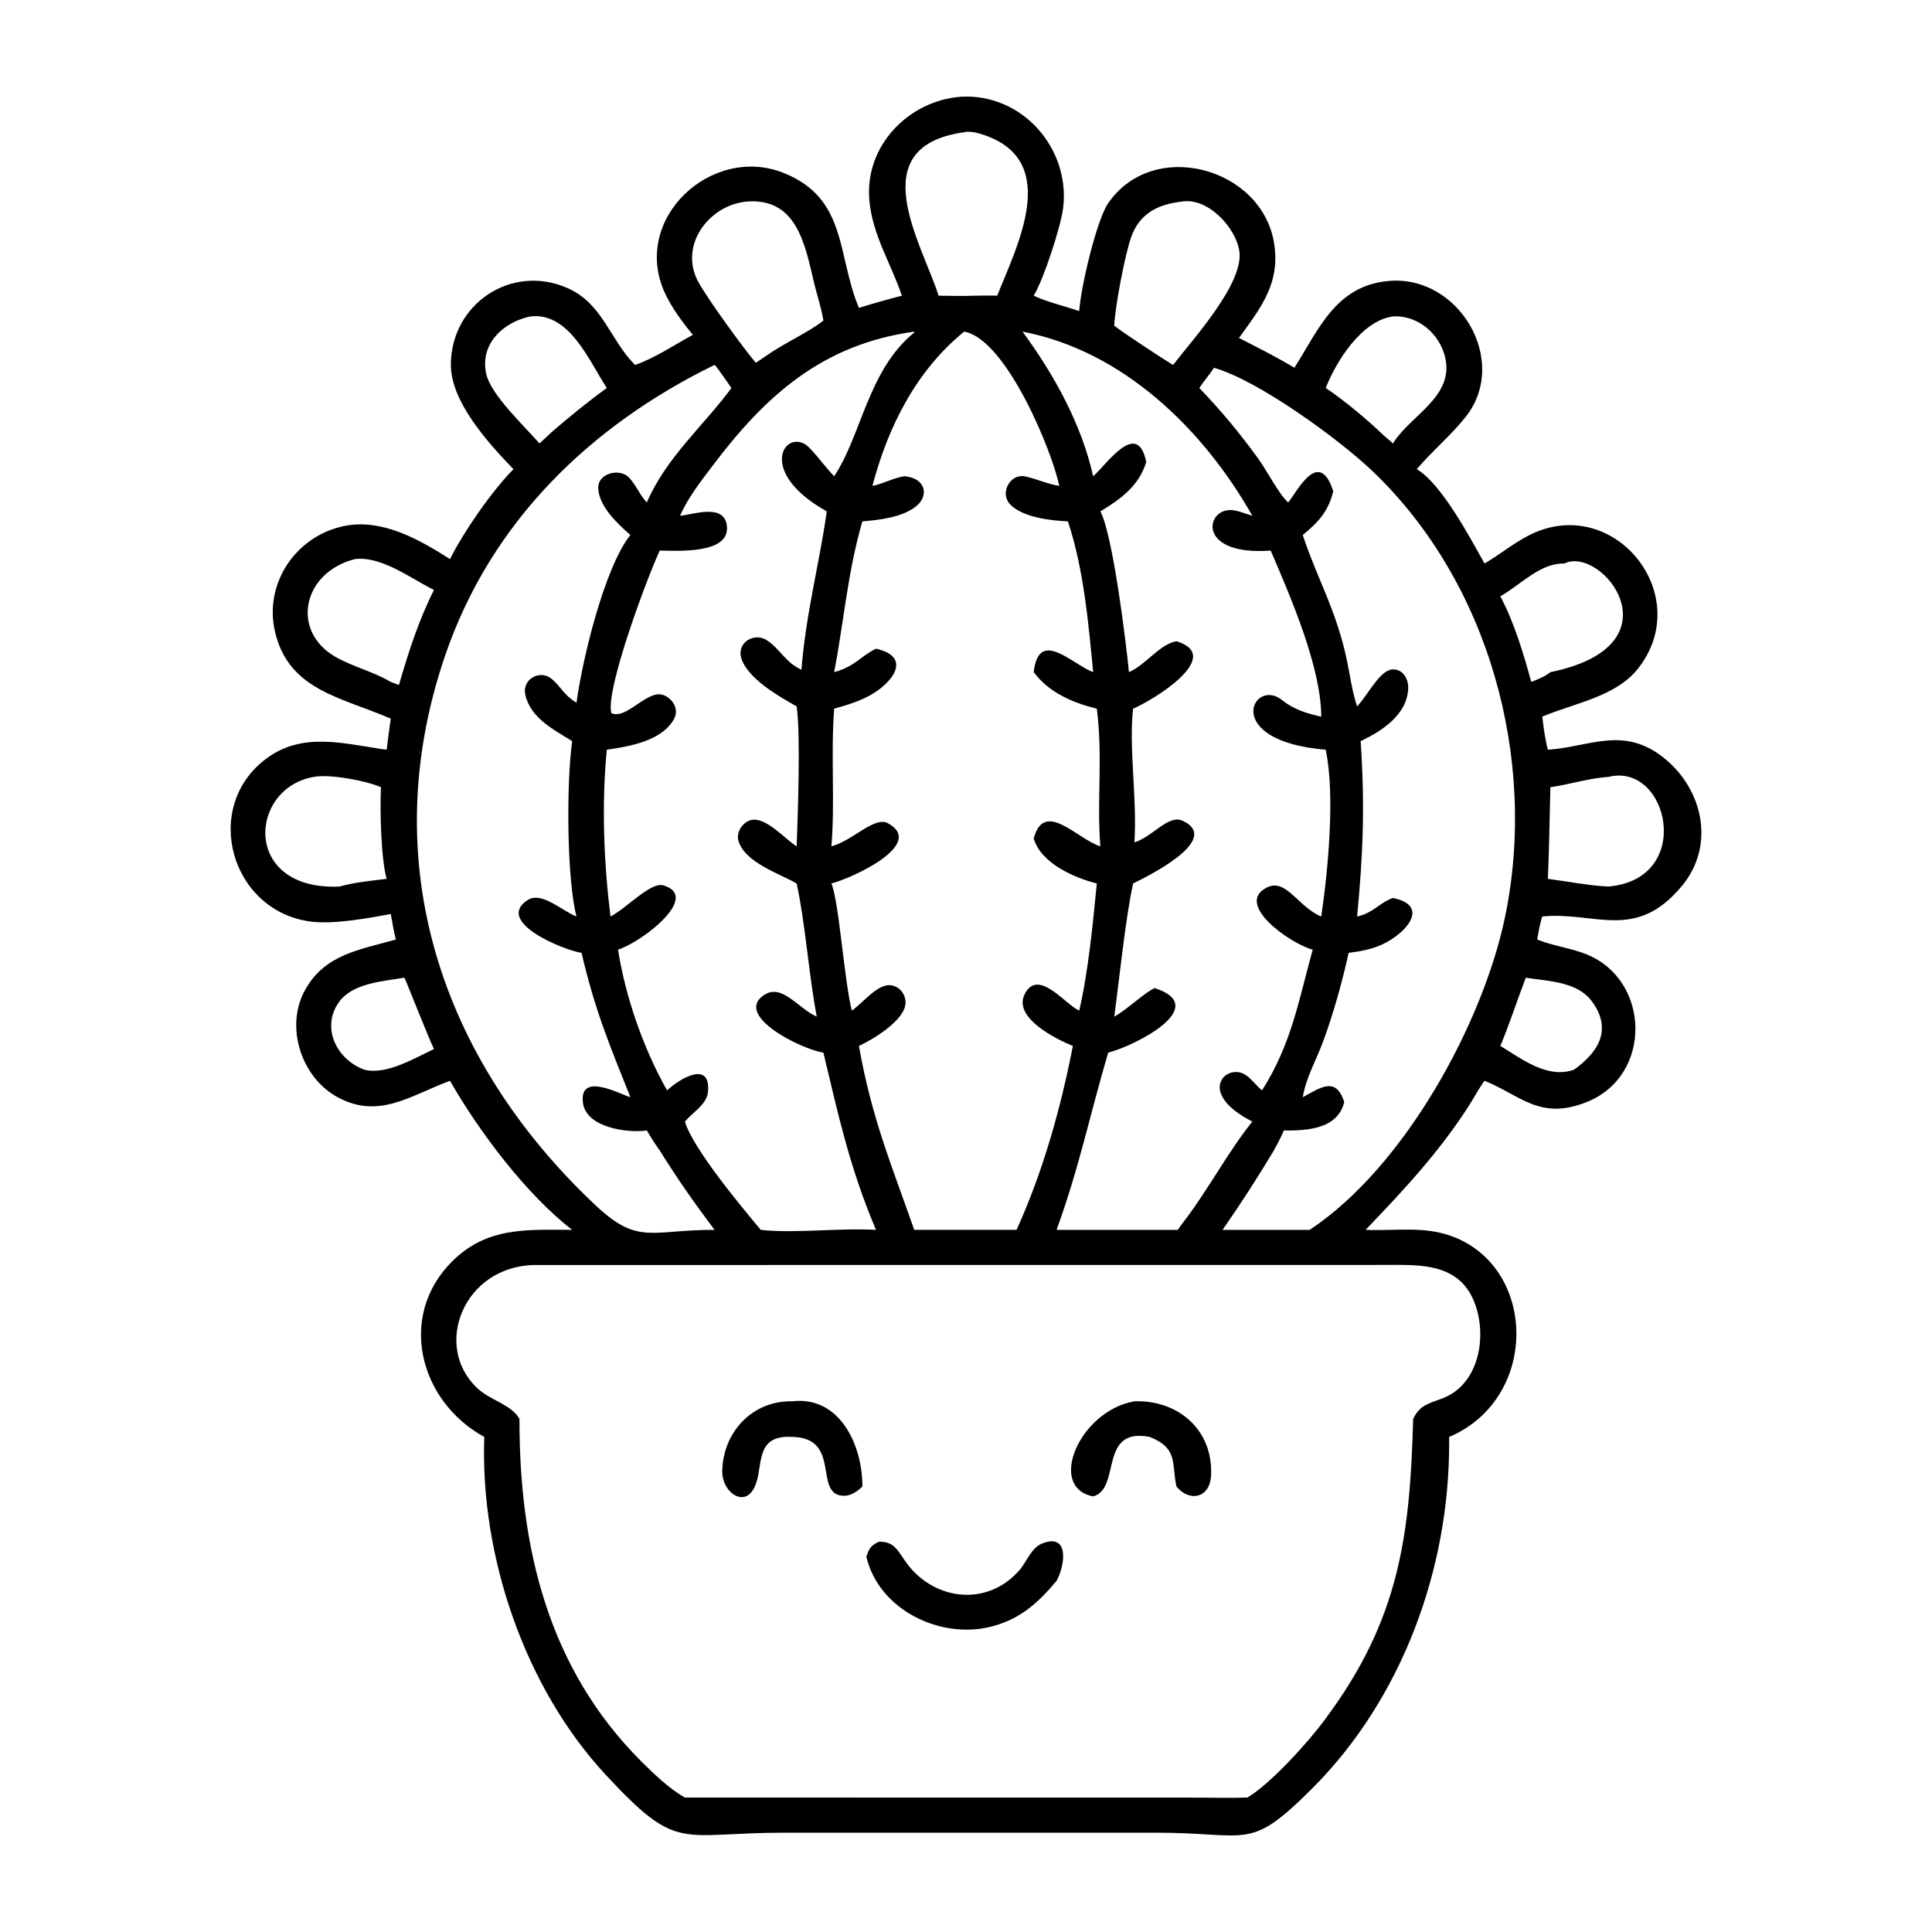 <svg xmlns="http://www.w3.org/2000/svg" viewBox="0 0 1200 1200" version="1.1" height="1200pt" width="1200pt">
 <path d="m596.53 60.094c38.156-2.344 68.156 31.828 63.844 68.719-1.312 11.672-12.281 45.094-18.328 54.844 8.953 4.172 18.938 6.328 28.266 9.562 0.984-14.906 10.828-56.484 17.906-66.844 27.797-40.828 95.297-22.547 103.08 24.375 4.172 25.078-8.062 40.219-21.75 59.156 11.625 5.953 23.203 11.766 34.453 18.516 15.234-24.188 25.828-50.953 58.453-53.906 43.641-3.984 75.281 49.5 48.047 84.234-9.094 11.578-20.953 21.328-30.516 32.672 15.516 9.141 33.328 43.031 42.094 58.594 10.359-6.094 20.109-14.391 31.078-19.172 51.094-22.172 99.609 39.656 64.219 84.469-13.875 17.531-39.562 21.375-59.438 29.812 0.797 6.891 1.734 13.828 3.469 20.531l1.172-0.094c25.219-1.875 45.984-14.766 70.922 5.203 24.188 19.359 31.969 54.047 11.484 79.125-28.922 35.297-54.141 16.078-87.047 19.359-1.547 4.641-2.297 9.562-3.141 14.297 9.891 4.031 20.766 5.203 30.703 9.234 39.656 16.078 41.016 75.234 0.234 91.641-28.875 11.625-40.781-3.609-62.812-12.797l-0.844-0.328c-3.422 4.547-6.047 9.656-9.047 14.438-18.422 29.062-41.062 53.391-64.828 78.141 18.891 0.844 36.75-2.719 54.984 4.5 51.844 20.531 52.266 100.69-3.094 124.13v3.562c0.188 78.422-29.25 159.14-85.312 215.02-39.234 39.141-38.391 27.234-96.469 27.234h-230.86c-66 0-66 12.75-111.23-35.953-50.203-54.047-78.094-135.84-75.422-209.86-40.406-22.125-54.047-75-20.016-108.98 21.75-21.656 46.406-19.734 74.625-19.641-28.406-21.797-58.125-61.406-75.891-92.578-23.953 8.719-43.922 24.281-69.844 10.172-22.641-12.234-32.859-43.969-20.156-66.656 12.422-22.266 34.031-24.891 56.344-31.266-1.266-5.203-2.203-10.5-3.141-15.844-14.016 2.625-34.641 6.328-48.562 4.828-50.578-5.625-69.375-70.828-28.969-101.2 23.016-17.344 49.078-9.188 74.953-5.672 0.75-6.422 1.688-12.891 2.578-19.312-30.422-13.266-63.609-17.484-71.953-54.234-6.797-29.719 12.797-58.781 42.234-65.25 23.719-5.203 46.875 7.875 66.516 20.391 8.156-16.594 26.484-42.984 39.422-55.828-16.031-16.641-39-42-38.906-65.016 0.141-37.406 37.266-62.812 72.281-47.578 22.031 9.562 26.438 32.109 42.094 47.812 11.438-3.75 25.219-12.844 35.953-18.703-6.375-7.594-13.359-17.109-17.484-26.156-20.953-46.078 29.297-92.297 73.969-74.344 39.609 15.891 32.906 51.094 46.641 83.766 8.859-2.719 17.672-5.25 26.672-7.547-6.703-20.016-18.281-37.594-20.203-59.344-2.953-33.422 23.953-61.594 56.578-64.219zm-264.74 725.63c-43.781 0.891-63.281 50.203-35.297 76.547 7.828 7.406 21.234 10.125 26.156 19.031-0.094 79.078 17.391 154.45 75.562 212.63 7.875 7.828 17.484 17.109 27.188 22.547l315.89 0.047c11.156-0.047 22.359 0.375 33.516-0.047 14.484-8.578 38.484-35.109 48.609-49.125 45.984-61.734 52.359-114.09 54.328-186.05 4.266-8.859 9.75-9.469 18.562-12.891 22.125-8.719 27.328-37.5 20.016-58.078-9.234-26.016-33.844-24.75-55.594-24.656zm267.05-579.74c-29.719 24.188-47.344 59.109-56.953 95.812 6.938-1.312 13.031-5.062 20.016-6 13.125 1.219 15.422 12.188 6.891 18.844-8.578 6.703-22.547 8.344-33.141 9.188-9 30.469-11.578 62.625-17.531 93.656 13.312-3.75 15.469-9.281 25.969-14.578 22.547 5.062 10.688 21.094-3.938 29.109-6.938 3.797-14.484 6.047-22.031 8.156-2.203 28.547 0.609 58.781-1.734 85.5 13.266-3.422 26.719-18.938 35.109-14.344 24.094 13.172-23.156 34.5-35.109 37.406 4.734 11.062 7.969 60.469 12.703 78.984 7.172-4.969 16.219-17.156 24.656-15.703 6 1.031 9.844 7.219 8.391 13.078-2.438 9.75-19.5 20.344-28.641 24.562 7.922 44.766 20.062 73.453 34.359 114.23h63.562c16.312-35.906 27.422-75.469 34.969-114.23-9.984-4.031-37.359-17.391-29.953-32.156 8.297-16.547 25.219 6.422 33.891 10.219 5.578-23.719 8.531-54.469 10.922-78.984-14.156-3.562-34.688-12.562-39.188-27.938 6.562-24.562 27.094 0.516 41.391 4.875-2.297-28.125 1.688-55.5-2.203-85.5-14.953-3.656-29.672-9.938-39.188-22.688 3.094-27.703 23.859-4.875 36.938 0-3-30.75-5.859-64.078-15.703-93.656-10.594-0.469-28.734-2.438-36.281-11.016-5.953-6.75 0.469-18.797 9.562-16.922 7.266 1.5 13.922 4.734 21.328 5.906-4.031-20.766-32.859-91.266-59.062-95.812zm36.281 0c19.641 26.812 36.469 57.094 43.875 89.812 8.25-7.125 27.469-35.906 32.953-8.859-4.406 14.719-15.844 23.109-28.5 30.703 7.781 14.531 15.938 81.188 17.766 99.844 10.922-4.875 18.703-17.109 29.484-19.219 30.422 9.375-14.812 36.844-26.906 41.906-2.812 23.438 2.625 56.531 0.797 83.062 11.766-3.703 21.141-17.719 30.188-13.359 24.938 12-24.422 35.578-30.984 38.859-4.875 22.5-8.484 59.016-11.719 82.734 8.484-4.734 18.422-14.719 25.125-17.766 35.484 11.578-11.953 35.766-28.875 40.125-11.297 38.109-17.766 70.641-32.062 110.06h75.281l2.25-3.188c16.078-20.625 28.875-45.281 44.062-64.078-34.734-17.672-16.781-35.953-5.016-29.438 4.125 2.297 7.312 7.078 11.016 10.078 18.375-28.828 22.828-56.25 31.5-87.422-13.875-3.609-49.406-28.594-28.125-38.766 11.672-5.578 19.266 12.422 33.422 18.188 4.125-28.031 8.766-75.234 2.766-103.59-65.531-5.484-45.094-45.188-27.188-30.891 7.453 5.953 15.188 8.25 24.422 10.359-0.094-30.609-18.75-73.781-31.406-103.17-45.562 3.375-40.688-25.406-24.984-25.172 4.266 0.047 9.469 2.344 13.594 3.562-30.422-53.672-80.203-102.38-142.74-114.38zm-67.266 0c-56.906 7.922-92.109 39.375-125.39 83.484-7.078 9.375-15.469 20.109-20.062 30.891 8.672-0.797 27.703-8.016 29.109 6.609 1.594 17.062-29.719 15.188-41.719 15-7.031 14.719-34.125 86.812-30.047 101.02 9.75 4.219 22.547-15.469 32.766-11.109 5.625 2.391 9.281 8.859 6.188 14.578-7.453 13.781-27.656 17.156-41.812 19.219-3.281 34.266-1.875 69.516 2.297 103.59 10.266-5.344 24.984-21.609 32.766-19.359 23.719 6.891-13.172 35.203-28.078 39.938 4.641 29.438 15.75 61.453 30.469 87.422 7.922-7.453 27.234-18.938 25.406 0.984-0.703 7.688-9.656 12.797-14.344 18.375 5.016 16.875 35.062 52.828 47.109 67.266 21.047 2.344 48.844-1.312 71.578 0-16.406-38.859-23.156-70.406-32.672-110.06-13.922-2.203-55.5-22.922-37.125-35.625 11.297-7.828 21 7.875 33 13.266-5.062-27.047-6.984-57.234-12.469-82.734-10.781-6.188-32.062-12.938-36.141-26.391-1.594-5.344 2.484-11.672 7.781-12.984 9.141-2.297 21.234 11.953 28.359 16.312 0.703-19.547 2.531-69 0-86.906-11.016-6.234-30.469-17.203-34.406-30-2.906-9.469 7.969-16.406 16.078-10.969 8.25 5.531 11.344 13.641 21.281 18.188 2.859-35.391 10.922-64.594 15.75-98.344-43.547-24.422-26.438-50.812-12.797-41.25 4.031 2.859 12.328 14.391 17.391 19.406 16.922-25.266 21.094-66.141 49.734-89.25zm186.14 22.453c-2.766 4.406-6.281 8.203-9.047 12.562 13.781 14.391 24.891 27.797 36.609 43.922 5.109 7.078 12.891 22.172 18.516 27.141l0.516-0.609c4.828-5.766 18.797-33.938 27.516-6.281-3 12.375-9.281 19.219-18.938 27.141l0.281 0.891c9.281 27.609 20.812 46.219 27.328 77.812 1.875 9.328 3.141 18.703 6.141 27.75 6.984-7.406 14.109-22.594 22.031-22.969 6.422-0.328 9.891 5.906 9.703 11.672-0.516 16.453-16.359 26.625-29.531 32.859 2.672 39.234 1.594 69.609-2.203 108.94 10.078-2.203 13.594-8.391 22.219-11.531 22.031 4.5 9.938 20.016-3.984 27.562-7.5 4.078-15.094 5.438-23.484 6.562-4.125 18.422-9.141 36.609-15.609 54.375-4.219 11.672-10.875 22.969-12.891 35.25 11.109-5.953 20.531-13.172 25.781 3-4.125 16.875-23.062 17.812-37.5 17.672-1.828 4.266-4.031 8.344-6.234 12.422-10.125 16.922-20.578 33.094-31.875 49.312h54.094c58.828-38.812 107.91-128.53 121.55-195.19 19.875-97.266-9.891-206.63-82.266-275.86-20.906-19.969-71.25-56.672-98.719-64.406zm-310.18-1.781c-77.297 37.828-138.84 97.406-167.26 180.28-43.969 128.29-3 251.21 93.469 341.81 26.484 24.891 34.406 15.047 73.781 15.141-12.516-16.688-23.016-31.594-34.031-49.312-2.906-4.031-5.531-8.109-8.016-12.422-11.719 1.781-37.641-1.688-39.656-17.062-2.672-19.969 23.625-5.109 29.438-3.609-13.219-33.141-21.891-53.625-30.328-89.625-11.953-1.969-53.625-19.266-33.797-32.625 8.906-6 21.234 6.375 30.656 10.031-6.141-23.578-6.281-83.672-2.672-108.94-11.438-7.078-26.109-14.438-29.156-29.016-2.016-9.562 9.281-15.656 16.453-9.609 6.281 5.344 6.984 9.562 15.375 14.812 3.469-26.156 17.297-84.047 33.469-104.2-7.969-7.078-19.172-17.344-19.969-28.734-0.656-9.562 13.172-13.219 19.172-6.891 4.125 4.359 6.375 10.219 10.453 14.766l0.562 0.609c12.188-28.172 35.297-47.625 52.547-71.062-1.875-2.531-8.812-13.078-10.5-14.344zm155.02-144.52c-64.219 8.953-26.062 69.328-15.844 101.53 7.5 0.094 14.953 0.281 22.453 0 4.641-0.047 9.281-0.188 13.922 0 12.094-30.375 38.906-81.844-5.859-99-3.938-1.5-10.594-3.656-14.672-2.531zm-135.79 43.125c-23.297 2.672-41.578 27.656-29.203 50.062 5.719 10.406 27.938 41.062 35.625 50.016l6.656-4.5c11.016-7.781 26.156-14.438 35.297-21.703-1.172-7.594-3.703-14.953-5.531-22.406-5.766-24-10.5-54.516-42.844-51.469zm270.74 0c-14.766 1.641-26.062 7.547-31.172 21.938-3.891 10.828-10.031 43.406-10.547 55.078 5.297 4.219 30.375 20.766 36.562 24.375 13.125-16.875 43.594-50.438 41.203-70.172-1.828-14.906-19.828-34.312-36.047-31.219zm-538.92 357.28c-40.734 7.172-44.391 70.828 15.984 68.109 9.328-2.625 19.688-3.609 29.297-4.781-3.516-12.516-4.266-43.312-3.516-56.906-9.141-4.078-31.969-8.297-41.766-6.422zm804.19 0c-12.234 0.797-23.953 4.688-36.094 6.422-0.516 19.031-0.703 37.875-1.547 56.906 12.375 1.594 25.266 4.219 37.641 4.781 53.766-4.734 37.219-77.438 0-68.109zm-778.64-135.28c-32.672 8.391-39.938 44.719-12.094 60.703 10.922 6.234 23.484 9.094 34.406 15.609 1.641 0.609 3.422 1.219 5.062 1.875 5.812-20.109 12.281-40.219 21.75-59.016-14.25-7.078-32.719-21.234-49.125-19.172zm751.18 2.766c-15-0.422-27.047 13.219-39.703 20.344 8.672 16.453 14.344 35.344 19.219 53.203 4.078-1.641 8.438-3.281 11.859-6.094 81.516-16.594 32.062-79.078 8.625-67.453zm-106.45-153.47c-19.172 2.578-34.969 27.281-41.719 44.438 11.484 7.641 26.062 19.828 36 29.438 1.969 1.641 3.938 3.234 5.719 5.016l0.609-0.891c10.969-16.875 36.938-28.172 32.016-51.844-3.047-14.953-16.969-27.188-32.625-26.156zm-535.82 0c-16.969 3.609-31.5 17.25-27.281 35.859 2.906 12.891 24 32.578 33.047 43.031 2.625-2.438 5.203-4.922 7.828-7.312 10.922-9.375 22.312-18.703 33.984-27.141-10.875-16.453-23.203-47.391-47.578-44.438zm618.37 410.72c-5.391 14.109-9.938 28.312-15.797 42.375 13.266 8.016 29.25 20.625 45.75 14.766 15.328-11.016 23.906-25.078 11.109-42.469-9.047-12.328-27.188-12.469-41.062-14.672zm-696.52 0c-13.078 2.203-31.922 3.234-40.5 14.953-11.578 15.938-1.547 36 15.703 42.188 13.641 3.422 31.219-7.219 43.172-12.844-4.172-8.672-17.906-44.016-18.375-44.297z"></path>
 <path d="m704.58 870.37c27.094-0.938 49.078 17.719 47.625 46.172-0.75 13.969-13.359 16.641-21.516 6.75-3.047-14.953 1.031-23.719-16.594-30.797-32.016-6.234-17.578 32.25-35.109 36.938-28.781-5.484-8.578-53.062 25.594-59.062z"></path>
 <path d="m492.1 870.37c29.578-3.422 43.641 27.375 43.547 52.922-2.953 2.953-6.938 5.719-11.25 5.766-19.828 0.094-1.078-36.047-32.297-36.562-26.016-1.594-16.266 22.031-25.031 33.844-6.797 9.094-18.562-0.703-18.469-12.281 0.234-24.328 18.656-44.25 43.5-43.688z"></path>
 <path d="m545.9 957.61c8.766-0.281 11.344 4.594 15.938 11.438 16.547 24.656 50.578 29.953 71.344 6.234 4.547-5.25 7.219-13.734 13.922-16.5 16.688-6.891 14.953 12.234 9.141 23.156-11.625 13.781-22.594 23.766-40.5 28.359-31.641 8.109-69.844-10.312-77.625-43.359 1.5-4.781 2.906-7.219 7.781-9.328z"></path>
</svg>
